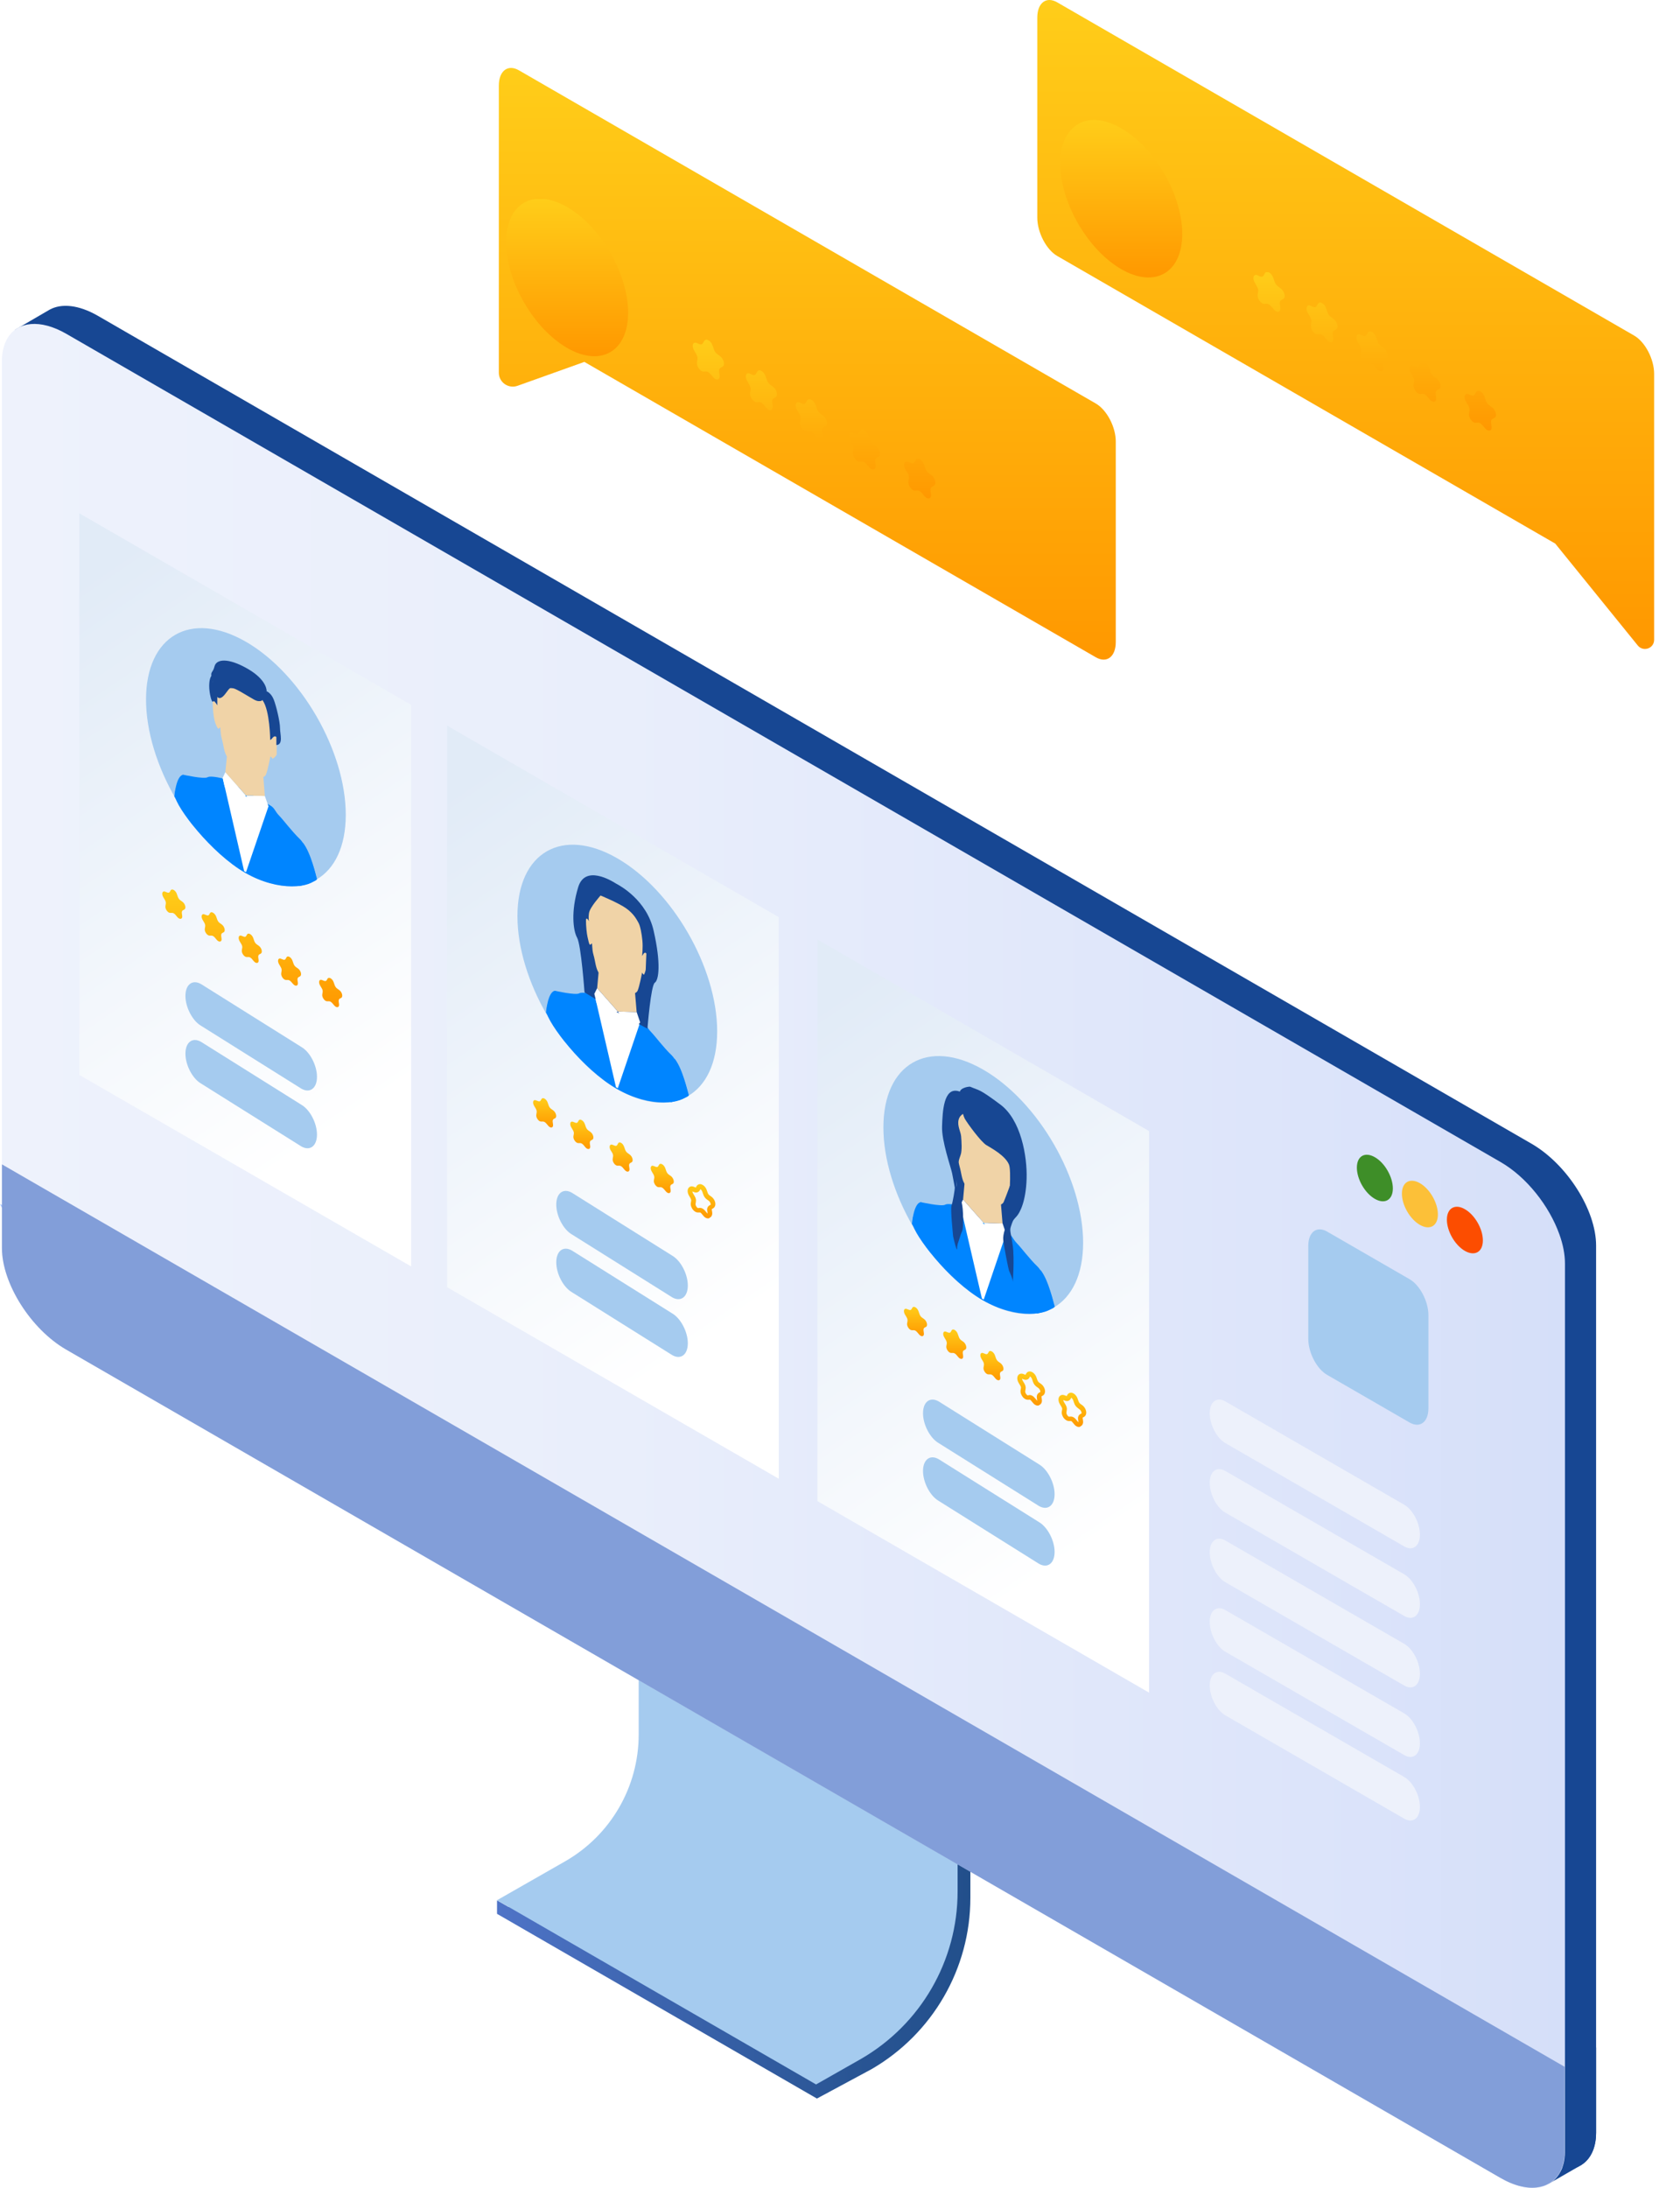 <svg width="53" height="69" viewBox="0 0 53 69" fill="none" xmlns="http://www.w3.org/2000/svg">
<path d="M20.287 47.385V54.763C20.287 56.453 19.387 58.017 17.919 58.864L16.041 60.141L15.68 59.934V60.359L25.772 66.185L27.489 65.261C29.421 64.146 30.613 62.084 30.613 59.853V53.349L20.287 47.385Z" fill="url(#paint0_linear)"/>
<path d="M20.149 47.511V54.702C20.149 56.35 19.271 57.871 17.841 58.696L15.68 59.93L25.745 65.74L27.167 64.932C29.049 63.843 30.21 61.835 30.21 59.658V53.318L20.149 47.511Z" fill="#A5CBEF"/>
<path d="M20.149 47.511V49.972L30.214 56.902V53.322L20.149 47.511Z" fill="url(#paint1_linear)"/>
<path d="M48.321 36.074L3.082 9.957C2.48 9.612 1.94 9.562 1.568 9.765L0.468 10.405L1.112 10.363C1.073 10.497 1.05 10.651 1.05 10.819V38.795C1.05 39.915 1.966 41.356 3.082 42L48.321 68.117C48.448 68.19 48.574 68.251 48.693 68.297C48.889 68.374 49.072 68.416 49.245 68.427C49.9 68.47 50.353 68.044 50.353 67.258V39.282C50.353 38.163 49.437 36.722 48.321 36.074Z" fill="#174793"/>
<g style="mix-blend-mode:screen">
<path d="M49.364 65.166C49.364 65.166 49.23 67.891 49.237 68.359L48.866 68.868L49.832 68.312C49.851 68.301 49.87 68.293 49.885 68.282C50.177 68.098 50.353 67.749 50.353 67.258V64.575L49.364 65.166Z" fill="#174793"/>
</g>
<path d="M0.061 11.387V39.363C0.061 39.991 0.352 40.723 0.805 41.36C0.854 41.429 0.908 41.502 0.962 41.567C1.042 41.67 1.13 41.766 1.219 41.862C1.249 41.892 1.28 41.923 1.311 41.954C1.556 42.199 1.82 42.41 2.1 42.567L47.34 68.684C47.527 68.795 47.715 68.872 47.888 68.926C47.918 68.937 47.949 68.945 47.98 68.953C47.987 68.956 47.999 68.956 48.01 68.96C48.064 68.975 48.118 68.983 48.171 68.991C48.175 68.991 48.179 68.991 48.187 68.991C48.248 68.999 48.309 69.002 48.371 68.999C48.378 68.999 48.386 68.999 48.394 68.999C48.451 68.999 48.509 68.991 48.562 68.983C48.574 68.979 48.589 68.979 48.601 68.975C48.616 68.975 48.631 68.972 48.647 68.964C48.658 68.96 48.666 68.96 48.677 68.956C48.685 68.953 48.693 68.953 48.704 68.949C48.719 68.945 48.739 68.937 48.75 68.93C48.762 68.926 48.773 68.922 48.785 68.914C48.8 68.906 48.819 68.899 48.834 68.891C48.85 68.884 48.865 68.876 48.88 68.868C48.907 68.853 48.934 68.834 48.957 68.818C48.976 68.807 48.992 68.792 49.011 68.776C49.018 68.772 49.026 68.765 49.03 68.757C49.072 68.719 49.11 68.677 49.145 68.627C49.153 68.619 49.16 68.608 49.164 68.6C49.179 68.577 49.195 68.558 49.206 68.531C49.21 68.527 49.21 68.523 49.214 68.519C49.229 68.496 49.241 68.47 49.252 68.447C49.256 68.439 49.26 68.431 49.264 68.424C49.279 68.393 49.291 68.362 49.298 68.328C49.31 68.293 49.321 68.259 49.329 68.224C49.333 68.221 49.333 68.213 49.333 68.209C49.34 68.174 49.348 68.14 49.352 68.102C49.352 68.098 49.356 68.094 49.356 68.086C49.359 68.052 49.363 68.01 49.367 67.971C49.367 67.964 49.371 67.96 49.367 67.952C49.371 67.914 49.371 67.872 49.371 67.829V39.853C49.371 39.562 49.31 39.248 49.195 38.93C48.877 38.037 48.164 37.124 47.34 36.649L2.092 10.528C1.268 10.053 0.552 10.137 0.237 10.666C0.134 10.838 0.073 11.053 0.061 11.314C0.061 11.341 0.061 11.367 0.061 11.387Z" fill="url(#paint2_linear)"/>
<path d="M41.867 43.361L44.469 44.863C44.795 45.051 45.063 44.852 45.063 44.415V41.479C45.063 41.042 44.795 40.532 44.469 40.344L41.867 38.842C41.541 38.654 41.273 38.857 41.273 39.29V42.226C41.273 42.663 41.541 43.173 41.867 43.361Z" fill="#A5CBEF"/>
<path d="M38.658 45.514L44.3 48.772C44.573 48.929 44.795 48.76 44.795 48.4C44.795 48.04 44.573 47.614 44.3 47.457L38.658 44.199C38.386 44.042 38.164 44.211 38.164 44.571C38.164 44.931 38.386 45.357 38.658 45.514Z" fill="#EDF1FB"/>
<path d="M38.658 47.707L44.3 50.965C44.573 51.122 44.795 50.954 44.795 50.593C44.795 50.233 44.573 49.808 44.3 49.651L38.658 46.393C38.386 46.236 38.164 46.404 38.164 46.764C38.164 47.129 38.386 47.554 38.658 47.707Z" fill="#EDF1FB"/>
<path d="M38.658 49.901L44.3 53.159C44.573 53.316 44.795 53.147 44.795 52.787C44.795 52.427 44.573 52.001 44.3 51.844L38.658 48.586C38.386 48.429 38.164 48.598 38.164 48.958C38.164 49.318 38.386 49.744 38.658 49.901Z" fill="#EDF1FB"/>
<path d="M38.658 52.094L44.3 55.352C44.573 55.51 44.795 55.341 44.795 54.981C44.795 54.62 44.573 54.195 44.3 54.038L38.658 50.78C38.386 50.623 38.164 50.791 38.164 51.152C38.164 51.512 38.386 51.937 38.658 52.094Z" fill="#EDF1FB"/>
<path d="M38.658 54.1L44.3 57.358C44.573 57.515 44.795 57.347 44.795 56.986C44.795 56.626 44.573 56.201 44.3 56.044L38.658 52.786C38.386 52.628 38.164 52.797 38.164 53.157C38.164 53.518 38.386 53.943 38.658 54.1Z" fill="#EDF1FB"/>
<path d="M0 37.971C0.211 38.416 0.548 38.815 0.924 39.033L40.276 61.754V61.225L0 37.971Z" fill="#A4C2FF"/>
<path d="M45.646 38.466C45.646 38.83 45.899 39.271 46.213 39.451C46.528 39.631 46.781 39.485 46.781 39.121C46.781 38.757 46.528 38.316 46.213 38.136C45.903 37.956 45.646 38.102 45.646 38.466Z" fill="#FC4D00"/>
<path d="M44.227 37.646C44.227 38.01 44.48 38.451 44.795 38.631C45.109 38.811 45.362 38.665 45.362 38.301C45.362 37.937 45.109 37.496 44.795 37.316C44.48 37.136 44.227 37.282 44.227 37.646Z" fill="#FCC038"/>
<path d="M42.806 36.825C42.806 37.19 43.059 37.63 43.373 37.81C43.688 37.991 43.941 37.845 43.941 37.481C43.941 37.117 43.688 36.676 43.373 36.496C43.059 36.316 42.806 36.461 42.806 36.825Z" fill="#3E8E28"/>
<path d="M49.363 65.185V67.826C49.363 68.067 49.321 68.274 49.241 68.443C49.106 68.738 48.861 68.922 48.547 68.979C48.206 69.041 47.784 68.949 47.328 68.684L2.092 42.567C0.973 41.923 0.061 40.478 0.061 39.363V36.722L1.05 37.293L49.363 65.185Z" fill="#829ED9"/>
<path d="M12.97 39.941L2.502 33.901V16.189L12.97 22.23V39.941Z" fill="url(#paint3_linear)"/>
<path d="M10.908 25.698C10.908 27.707 9.498 28.523 7.758 27.519C6.017 26.515 4.607 24.07 4.607 22.061C4.607 20.053 6.017 19.236 7.758 20.24C9.498 21.245 10.908 23.69 10.908 25.698Z" fill="#A5CBEF"/>
<path d="M7.082 24.564C7.082 24.564 6.657 24.449 6.546 24.514C6.431 24.579 5.779 24.434 5.779 24.434C5.779 24.434 5.495 24.759 5.522 25.104C5.549 25.449 6.657 26.906 7.734 27.527C8.811 28.148 9.83 27.987 9.972 27.707C10.003 27.649 9.715 26.71 9.462 26.465C9.206 26.22 8.953 25.875 8.811 25.729C8.669 25.584 8.669 25.484 8.527 25.403C8.385 25.315 7.082 24.564 7.082 24.564Z" fill="#0085FF"/>
<path d="M5.779 24.434C5.779 24.434 6.005 24.598 6.036 24.974C6.063 25.35 6.151 26.02 6.094 26.02C6.036 26.02 5.5 25.12 5.5 25.12C5.5 25.12 5.553 24.464 5.779 24.434Z" fill="#0085FF"/>
<path d="M7.025 24.533L7.703 27.477L7.761 27.508L8.47 25.43L7.761 25.12L7.025 24.533Z" fill="white"/>
<path d="M7.109 24.353L7.761 25.089L7.335 25.269L7.086 24.802L7.025 24.533L7.109 24.353Z" fill="white"/>
<path d="M8.355 25.104L8.47 25.43L8.187 25.76L7.761 25.089L8.355 25.104Z" fill="white"/>
<path d="M9.554 26.576C9.554 26.576 9.374 26.772 9.405 27.113C9.432 27.458 9.432 27.948 9.432 27.948C9.432 27.948 10.026 27.803 9.999 27.718C9.972 27.642 9.811 26.89 9.554 26.576Z" fill="#0085FF"/>
<path d="M7.167 23.763L7.109 24.353L7.761 25.089L8.355 25.104L8.301 24.418L7.167 23.763Z" fill="#F0D3A7"/>
<path d="M7.109 21.275C7.109 21.275 6.883 21.8 6.852 21.981C6.825 22.161 6.852 22.241 6.852 22.241C6.852 22.241 6.71 21.996 6.71 22.161C6.71 22.326 6.737 22.602 6.768 22.717C6.795 22.831 6.852 22.962 6.883 22.977C6.91 22.992 6.91 22.962 6.94 22.943C6.967 22.927 6.94 23.108 6.998 23.303C7.055 23.498 7.063 23.713 7.159 23.859C7.255 24.004 7.508 24.349 7.764 24.464C8.021 24.579 8.332 24.564 8.389 24.43C8.447 24.299 8.531 23.859 8.531 23.859C8.531 23.859 8.589 23.893 8.589 23.924C8.589 23.955 8.73 23.843 8.73 23.778C8.73 23.713 8.73 23.288 8.73 23.253C8.73 23.219 8.646 23.203 8.615 23.253C8.589 23.303 8.531 23.334 8.531 23.334C8.531 23.334 8.7 23.073 8.615 22.858C8.531 22.644 8.474 22.383 8.416 22.287C8.359 22.188 8.274 22.008 8.021 21.827C7.761 21.651 7.109 21.275 7.109 21.275Z" fill="#F0D3A7"/>
<path d="M6.856 21.981C6.856 21.981 6.688 21.59 6.715 21.41C6.741 21.229 6.6 21.279 6.6 21.64C6.6 21.85 6.672 22.153 6.715 22.13C6.741 22.115 6.749 22.103 6.772 22.13C6.83 22.195 6.856 22.245 6.856 22.245V21.981Z" fill="#174793"/>
<path d="M8.412 21.8C8.412 21.8 8.439 21.456 7.818 21.095C7.194 20.735 6.826 20.785 6.768 21.015C6.711 21.245 6.626 21.16 6.684 21.39C6.741 21.62 6.684 21.816 6.852 21.981C7.021 22.145 7.194 21.686 7.278 21.701C7.362 21.716 7.335 21.666 7.677 21.866C8.018 22.061 8.071 22.126 8.213 22.111C8.355 22.096 8.412 21.8 8.412 21.8Z" fill="#174793"/>
<path d="M8.286 22.088C8.516 22.41 8.524 23.337 8.524 23.337C8.554 23.33 8.608 23.257 8.608 23.257L8.65 23.226C8.723 23.215 8.719 23.257 8.719 23.257V23.498C8.945 23.479 8.834 23.157 8.834 22.962C8.834 22.766 8.719 22.276 8.635 22.061C8.551 21.85 8.409 21.8 8.409 21.8C8.409 21.8 8.252 22.042 8.286 22.088Z" fill="#174793"/>
<path d="M5.579 28.194L5.61 28.282C5.625 28.328 5.656 28.37 5.69 28.393L5.759 28.443C5.847 28.508 5.878 28.65 5.817 28.684L5.767 28.711C5.744 28.726 5.732 28.757 5.736 28.799L5.748 28.884C5.763 28.991 5.671 29.014 5.594 28.922L5.533 28.849C5.502 28.814 5.464 28.791 5.433 28.791H5.372C5.295 28.795 5.203 28.665 5.219 28.577L5.23 28.504C5.238 28.47 5.226 28.42 5.2 28.378L5.15 28.293C5.088 28.186 5.123 28.086 5.207 28.121L5.276 28.148C5.311 28.163 5.341 28.155 5.357 28.128L5.387 28.075C5.43 28.017 5.541 28.082 5.579 28.194Z" fill="url(#paint4_linear)"/>
<path d="M6.821 28.91L6.852 28.998C6.867 29.044 6.897 29.087 6.932 29.11L7.001 29.16C7.085 29.225 7.12 29.366 7.058 29.401L7.009 29.428C6.986 29.443 6.974 29.474 6.978 29.516L6.989 29.6C7.005 29.708 6.913 29.731 6.836 29.639L6.775 29.566C6.744 29.531 6.706 29.508 6.675 29.508H6.614C6.537 29.512 6.445 29.382 6.461 29.294L6.472 29.221C6.48 29.186 6.468 29.137 6.441 29.094L6.392 29.01C6.33 28.903 6.365 28.803 6.449 28.838L6.518 28.864C6.553 28.88 6.583 28.872 6.599 28.845L6.629 28.792C6.668 28.734 6.779 28.799 6.821 28.91Z" fill="url(#paint5_linear)"/>
<path d="M7.99 29.585L8.02 29.673C8.036 29.719 8.066 29.761 8.101 29.784L8.17 29.834C8.258 29.899 8.289 30.041 8.227 30.076L8.178 30.102C8.155 30.118 8.143 30.148 8.147 30.191L8.158 30.275C8.174 30.382 8.082 30.405 8.005 30.313L7.944 30.24C7.913 30.206 7.875 30.183 7.844 30.183H7.783C7.706 30.187 7.614 30.056 7.629 29.968L7.641 29.895C7.649 29.861 7.637 29.811 7.61 29.769L7.56 29.685C7.499 29.577 7.534 29.478 7.618 29.512L7.687 29.539C7.721 29.554 7.752 29.547 7.767 29.52L7.798 29.466C7.84 29.409 7.951 29.474 7.99 29.585Z" fill="url(#paint6_linear)"/>
<path d="M9.228 30.302L9.259 30.39C9.274 30.436 9.305 30.478 9.339 30.501L9.408 30.551C9.496 30.616 9.527 30.758 9.466 30.792L9.416 30.819C9.393 30.834 9.381 30.865 9.385 30.907L9.397 30.992C9.412 31.099 9.32 31.122 9.243 31.03L9.186 30.965C9.155 30.93 9.117 30.907 9.086 30.907H9.025C8.948 30.911 8.856 30.781 8.872 30.693L8.883 30.62C8.891 30.585 8.879 30.535 8.852 30.493L8.803 30.409C8.741 30.302 8.776 30.202 8.86 30.236L8.929 30.263C8.964 30.279 8.994 30.271 9.01 30.244L9.04 30.191C9.079 30.125 9.19 30.191 9.228 30.302Z" fill="url(#paint7_linear)"/>
<path d="M10.527 30.98L10.558 31.068C10.573 31.114 10.604 31.156 10.638 31.179L10.707 31.229C10.796 31.294 10.826 31.436 10.765 31.471L10.715 31.497C10.692 31.513 10.681 31.544 10.684 31.586L10.696 31.67C10.711 31.777 10.619 31.8 10.543 31.708L10.481 31.636C10.451 31.601 10.412 31.578 10.382 31.578H10.32C10.244 31.582 10.152 31.452 10.167 31.363L10.178 31.291C10.186 31.256 10.175 31.206 10.148 31.164L10.098 31.08C10.037 30.972 10.071 30.873 10.155 30.907L10.224 30.934C10.259 30.949 10.29 30.942 10.305 30.915L10.336 30.861C10.378 30.804 10.489 30.865 10.527 30.98Z" fill="url(#paint8_linear)"/>
<path d="M24.569 46.637L14.105 40.597V22.885L24.569 28.926V46.637Z" fill="url(#paint9_linear)"/>
<path d="M22.625 32.529C22.625 34.537 21.215 35.353 19.475 34.349C17.735 33.345 16.324 30.9 16.324 28.891C16.324 26.883 17.735 26.066 19.475 27.07C21.215 28.075 22.625 30.516 22.625 32.529Z" fill="#A5CBEF"/>
<path d="M17.278 34.774L17.309 34.863C17.324 34.909 17.355 34.951 17.39 34.974L17.458 35.024C17.543 35.089 17.577 35.23 17.516 35.265L17.466 35.292C17.443 35.307 17.432 35.338 17.436 35.38L17.447 35.464C17.462 35.572 17.37 35.595 17.294 35.503L17.232 35.43C17.202 35.395 17.163 35.372 17.133 35.372H17.071C16.995 35.376 16.903 35.246 16.918 35.158L16.93 35.085C16.937 35.05 16.926 35.001 16.899 34.958L16.849 34.874C16.788 34.767 16.822 34.667 16.907 34.702L16.976 34.728C17.01 34.744 17.041 34.736 17.056 34.709L17.087 34.656C17.129 34.598 17.24 34.663 17.278 34.774Z" fill="url(#paint10_linear)"/>
<path d="M18.451 35.453L18.481 35.541C18.497 35.587 18.527 35.629 18.562 35.652L18.631 35.702C18.719 35.767 18.75 35.909 18.688 35.943L18.639 35.97C18.616 35.986 18.604 36.016 18.608 36.058L18.619 36.143C18.635 36.25 18.543 36.273 18.466 36.181L18.405 36.108C18.374 36.074 18.336 36.051 18.305 36.051H18.244C18.167 36.054 18.075 35.924 18.09 35.836L18.102 35.763C18.11 35.729 18.098 35.679 18.071 35.637L18.021 35.552C17.96 35.445 17.995 35.345 18.079 35.38L18.148 35.407C18.182 35.422 18.213 35.414 18.228 35.388L18.259 35.334C18.297 35.276 18.412 35.338 18.451 35.453Z" fill="url(#paint11_linear)"/>
<path d="M19.689 36.166L19.72 36.254C19.735 36.3 19.766 36.342 19.8 36.365L19.869 36.415C19.957 36.48 19.988 36.622 19.927 36.656L19.877 36.683C19.854 36.699 19.842 36.729 19.846 36.771L19.858 36.856C19.873 36.963 19.781 36.986 19.704 36.894L19.643 36.821C19.612 36.787 19.574 36.764 19.543 36.764H19.482C19.405 36.767 19.313 36.637 19.329 36.549L19.34 36.476C19.348 36.442 19.336 36.392 19.31 36.35L19.264 36.277C19.202 36.169 19.237 36.07 19.321 36.104L19.39 36.131C19.425 36.147 19.455 36.139 19.471 36.112L19.501 36.058C19.54 35.989 19.651 36.054 19.689 36.166Z" fill="url(#paint12_linear)"/>
<path d="M20.988 36.844L21.019 36.932C21.034 36.978 21.065 37.021 21.099 37.044L21.168 37.093C21.253 37.158 21.287 37.3 21.226 37.335L21.176 37.362C21.153 37.377 21.142 37.408 21.145 37.45L21.157 37.534C21.172 37.642 21.08 37.664 21.004 37.572L20.942 37.5C20.912 37.465 20.873 37.442 20.843 37.442H20.781C20.705 37.446 20.613 37.316 20.628 37.227L20.64 37.155C20.647 37.12 20.636 37.07 20.609 37.028L20.559 36.944C20.498 36.837 20.532 36.737 20.616 36.771L20.686 36.798C20.72 36.814 20.751 36.806 20.766 36.779L20.797 36.725C20.839 36.668 20.95 36.733 20.988 36.844Z" fill="url(#paint13_linear)"/>
<path d="M22.337 38.427C22.284 38.427 22.23 38.397 22.188 38.343L22.127 38.27C22.107 38.247 22.092 38.239 22.084 38.239H22.023C21.969 38.243 21.916 38.213 21.87 38.163C21.812 38.098 21.782 38.009 21.793 37.941L21.805 37.868C21.808 37.852 21.801 37.822 21.785 37.791L21.736 37.707C21.682 37.615 21.678 37.515 21.728 37.458C21.766 37.415 21.824 37.404 21.885 37.427L21.95 37.454L21.973 37.411C22 37.365 22.046 37.343 22.096 37.346C22.176 37.354 22.261 37.431 22.295 37.53L22.326 37.618C22.337 37.649 22.357 37.68 22.38 37.695L22.448 37.745C22.525 37.803 22.575 37.906 22.567 37.99C22.564 38.044 22.537 38.086 22.498 38.109L22.456 38.132C22.456 38.136 22.456 38.144 22.456 38.151L22.468 38.236C22.479 38.312 22.448 38.377 22.391 38.404C22.376 38.423 22.357 38.427 22.337 38.427ZM22.081 38.094C22.138 38.094 22.192 38.124 22.238 38.178L22.299 38.251C22.307 38.262 22.318 38.27 22.322 38.274C22.322 38.274 22.322 38.27 22.322 38.266L22.311 38.182C22.299 38.109 22.326 38.048 22.38 38.017L22.422 37.994C22.422 37.96 22.403 37.902 22.36 37.871L22.291 37.822C22.245 37.787 22.207 37.733 22.188 37.676L22.157 37.588C22.142 37.542 22.111 37.515 22.096 37.504L22.073 37.546C22.038 37.603 21.969 37.626 21.9 37.599L21.843 37.576C21.843 37.592 21.851 37.615 21.866 37.642L21.916 37.726C21.95 37.783 21.966 37.845 21.954 37.898L21.943 37.971C21.939 37.994 21.954 38.04 21.985 38.075C22.004 38.098 22.019 38.101 22.023 38.101L22.081 38.094Z" fill="url(#paint14_linear)"/>
<path d="M18.808 31.379C18.808 31.379 18.382 31.264 18.271 31.329C18.156 31.394 17.505 31.248 17.505 31.248C17.505 31.248 17.221 31.574 17.248 31.919C17.275 32.264 18.382 33.721 19.459 34.342C20.537 34.963 21.556 34.802 21.698 34.522C21.729 34.464 21.441 33.525 21.188 33.28C20.931 33.035 20.678 32.69 20.537 32.544C20.395 32.398 20.395 32.299 20.253 32.218C20.111 32.13 18.808 31.379 18.808 31.379Z" fill="#0085FF"/>
<path d="M17.505 31.248C17.505 31.248 17.731 31.413 17.762 31.789C17.788 32.165 17.877 32.835 17.819 32.835C17.762 32.835 17.225 31.935 17.225 31.935C17.225 31.935 17.279 31.279 17.505 31.248Z" fill="#0085FF"/>
<path d="M18.75 31.344L19.433 34.288L19.49 34.322L20.195 32.245L19.49 31.934L18.75 31.344Z" fill="white"/>
<path d="M20.621 29.355C20.402 28.385 19.559 27.933 19.444 27.872C19.436 27.868 19.429 27.864 19.417 27.856C19.302 27.784 18.459 27.262 18.241 27.979C18.007 28.746 18.08 29.347 18.206 29.573C18.333 29.8 18.44 31.298 18.44 31.298L19.433 31.904L20.425 32.444C20.425 32.444 20.533 31.068 20.659 30.992C20.782 30.907 20.858 30.394 20.621 29.355Z" fill="#174793"/>
<path d="M18.839 31.164L19.49 31.9L19.065 32.08L18.816 31.616L18.75 31.344L18.839 31.164Z" fill="white"/>
<path d="M20.085 31.919L20.196 32.245L19.916 32.571L19.491 31.9L20.085 31.919Z" fill="white"/>
<path d="M21.284 33.391C21.284 33.391 21.104 33.587 21.135 33.928C21.162 34.273 21.162 34.763 21.162 34.763C21.162 34.763 21.756 34.618 21.729 34.533C21.698 34.453 21.537 33.702 21.284 33.391Z" fill="#0085FF"/>
<path d="M18.892 30.578L18.839 31.164L19.491 31.9L20.085 31.919L20.027 31.229L18.892 30.578Z" fill="#F0D3A7"/>
<path d="M18.946 28.243C18.946 28.243 18.609 28.615 18.582 28.795C18.555 28.976 18.582 29.056 18.582 29.056C18.582 29.056 18.486 28.876 18.486 29.037C18.486 29.202 18.509 29.439 18.536 29.554C18.563 29.669 18.582 29.777 18.609 29.792C18.636 29.807 18.636 29.777 18.666 29.757C18.693 29.742 18.666 29.922 18.724 30.118C18.782 30.313 18.789 30.528 18.885 30.674C18.981 30.819 19.234 31.164 19.491 31.279C19.747 31.394 20.058 31.379 20.115 31.245C20.173 31.114 20.257 30.674 20.257 30.674C20.257 30.674 20.288 30.739 20.315 30.739C20.322 30.739 20.372 30.624 20.372 30.558C20.372 30.493 20.391 30.114 20.391 30.083C20.391 30.049 20.334 30.029 20.303 30.079C20.276 30.129 20.257 30.148 20.257 30.148C20.257 30.148 20.288 29.88 20.265 29.658C20.246 29.458 20.2 29.202 20.142 29.102C20.085 29.002 20 28.822 19.747 28.642C19.491 28.466 18.946 28.243 18.946 28.243Z" fill="#F0D3A7"/>
<path d="M36.251 53.383L25.788 47.343V29.631L36.251 35.672V53.383Z" fill="url(#paint15_linear)"/>
<path d="M29.614 45.514L32.775 47.496C33.047 47.653 33.27 47.484 33.27 47.124C33.27 46.764 33.047 46.338 32.775 46.181L29.614 44.199C29.341 44.042 29.119 44.211 29.119 44.571C29.119 44.931 29.341 45.357 29.614 45.514Z" fill="#A5CBEF"/>
<path d="M29.614 47.336L32.775 49.318C33.047 49.475 33.27 49.306 33.27 48.946C33.27 48.585 33.047 48.16 32.775 48.003L29.614 46.021C29.341 45.864 29.119 46.032 29.119 46.393C29.119 46.753 29.341 47.178 29.614 47.336Z" fill="#A5CBEF"/>
<path d="M18.043 38.933L21.205 40.915C21.477 41.072 21.699 40.903 21.699 40.543C21.699 40.183 21.477 39.757 21.205 39.6L18.043 37.618C17.771 37.461 17.549 37.63 17.549 37.99C17.549 38.35 17.771 38.776 18.043 38.933Z" fill="#A5CBEF"/>
<path d="M18.043 40.755L21.205 42.737C21.477 42.894 21.699 42.725 21.699 42.365C21.699 42.005 21.477 41.579 21.205 41.422L18.043 39.44C17.771 39.283 17.549 39.452 17.549 39.812C17.549 40.172 17.771 40.598 18.043 40.755Z" fill="#A5CBEF"/>
<path d="M6.344 32.352L9.506 34.334C9.778 34.491 10 34.322 10 33.962C10 33.602 9.778 33.176 9.506 33.019L6.344 31.037C6.072 30.88 5.85 31.049 5.85 31.409C5.85 31.769 6.072 32.195 6.344 32.352Z" fill="#A5CBEF"/>
<path d="M6.344 34.174L9.506 36.156C9.778 36.313 10 36.144 10 35.784C10 35.423 9.778 34.998 9.506 34.841L6.344 32.859C6.072 32.702 5.85 32.87 5.85 33.231C5.85 33.591 6.072 34.017 6.344 34.174Z" fill="#A5CBEF"/>
<path d="M34.17 39.194C34.17 41.203 32.76 42.019 31.02 41.015C29.28 40.011 27.869 37.565 27.869 35.557C27.869 33.548 29.28 32.732 31.02 33.736C32.76 34.74 34.17 37.182 34.17 39.194Z" fill="#A5CBEF"/>
<path d="M30.352 38.044C30.352 38.044 29.926 37.929 29.815 37.995C29.7 38.06 29.049 37.914 29.049 37.914C29.049 37.914 28.765 38.24 28.792 38.585C28.819 38.93 29.926 40.386 31.003 41.007C32.08 41.628 33.1 41.467 33.242 41.187C33.273 41.13 32.985 40.191 32.732 39.946C32.475 39.7 32.222 39.355 32.08 39.21C31.939 39.064 31.939 38.964 31.797 38.884C31.655 38.796 30.352 38.044 30.352 38.044Z" fill="#0085FF"/>
<path d="M29.049 37.914C29.049 37.914 29.275 38.079 29.306 38.455C29.332 38.83 29.421 39.501 29.363 39.501C29.306 39.501 28.769 38.6 28.769 38.6C28.769 38.6 28.823 37.945 29.049 37.914Z" fill="#0085FF"/>
<path d="M30.294 38.01L30.977 40.953L31.034 40.988L31.739 38.91L31.034 38.6L30.294 38.01Z" fill="white"/>
<path d="M30.21 38.006L31.797 38.941L31.943 38.19V37.22L30.118 36.262L30.21 38.006Z" fill="#174793"/>
<path d="M30.383 37.83L31.034 38.566L30.609 38.746L30.36 38.282L30.294 38.01L30.383 37.83Z" fill="white"/>
<path d="M31.629 38.585L31.74 38.911L31.456 39.236L31.035 38.566L31.629 38.585Z" fill="white"/>
<path d="M32.828 40.057C32.828 40.057 32.648 40.252 32.679 40.593C32.706 40.938 32.706 41.429 32.706 41.429C32.706 41.429 33.3 41.283 33.273 41.199C33.242 41.118 33.081 40.367 32.828 40.057Z" fill="#0085FF"/>
<path d="M30.436 37.243L30.383 37.83L31.034 38.566L31.628 38.585L31.571 37.895L30.436 37.243Z" fill="#F0D3A7"/>
<path d="M30.383 34.756C30.383 34.756 30.156 35.281 30.126 35.461C30.099 35.641 30.126 35.721 30.126 35.721C30.126 35.721 29.984 35.476 29.984 35.641C29.984 35.806 30.011 36.082 30.041 36.197C30.068 36.312 30.126 36.442 30.156 36.457C30.183 36.473 30.183 36.442 30.214 36.423C30.241 36.408 30.214 36.588 30.271 36.783C30.329 36.979 30.337 37.193 30.432 37.339C30.528 37.485 30.781 37.83 31.038 37.945C31.295 38.06 31.605 38.044 31.663 37.91C31.72 37.78 31.839 37.454 31.839 37.454C31.839 37.454 31.862 37.373 31.862 37.404C31.862 37.439 32.004 37.324 32.004 37.258C32.004 37.193 32.004 36.768 32.004 36.733C32.004 36.699 31.919 36.684 31.889 36.733C31.862 36.783 31.854 36.822 31.854 36.822C31.854 36.822 31.977 36.553 31.889 36.342C31.805 36.128 31.747 35.867 31.689 35.771C31.632 35.672 31.548 35.492 31.291 35.311C31.034 35.131 30.383 34.756 30.383 34.756Z" fill="#F0D3A7"/>
<path d="M30.486 35.085C30.486 35.085 30.287 35.127 30.241 35.319C30.195 35.511 30.31 35.695 30.321 35.837C30.333 35.982 30.356 36.289 30.306 36.423C30.256 36.557 30.191 36.783 30.199 36.906C30.203 37.029 30.176 37.236 30.172 37.316C30.168 37.397 30.21 37.542 30.275 37.711C30.337 37.879 30.356 37.987 30.371 38.129C30.387 38.27 30.398 38.723 30.356 38.822C30.31 38.922 30.298 38.968 30.264 39.079C30.229 39.19 30.195 39.244 30.195 39.382C30.195 39.52 30.076 39.045 30.068 38.987C30.065 38.93 29.976 38.106 30.019 38.017C30.057 37.929 30.126 37.496 30.122 37.458C30.118 37.423 30.076 37.209 30.038 37.009C29.999 36.81 29.701 35.982 29.72 35.526C29.735 35.07 29.766 34.296 30.226 34.411C30.678 34.529 30.486 35.085 30.486 35.085Z" fill="#174793"/>
<path d="M30.605 34.273C30.586 34.265 30.264 34.296 30.272 34.48C30.279 34.664 30.356 35.135 30.436 35.281C30.517 35.426 30.946 36.013 31.119 36.116C31.291 36.22 31.705 36.442 31.828 36.722C31.916 36.921 31.824 37.914 31.828 37.991C31.832 38.067 31.855 38.37 31.801 38.508C31.743 38.646 31.628 38.922 31.651 39.117C31.674 39.313 31.805 40.003 31.835 40.08C31.866 40.156 31.95 40.325 31.95 40.417C31.95 40.509 32.008 39.693 31.95 39.286C31.893 38.88 31.843 38.815 31.893 38.677C31.943 38.535 31.939 38.5 32.058 38.378C32.177 38.255 32.364 37.891 32.387 37.182C32.41 36.473 32.211 35.308 31.544 34.825C30.885 34.334 30.912 34.403 30.605 34.273Z" fill="#174793"/>
<path d="M28.977 41.355L29.008 41.444C29.023 41.49 29.054 41.532 29.089 41.555L29.158 41.605C29.242 41.67 29.276 41.812 29.215 41.846L29.165 41.873C29.142 41.888 29.131 41.919 29.135 41.961L29.146 42.045C29.162 42.153 29.07 42.176 28.993 42.084L28.931 42.011C28.901 41.976 28.863 41.953 28.832 41.953H28.77C28.694 41.957 28.602 41.827 28.617 41.739L28.629 41.666C28.636 41.631 28.625 41.582 28.598 41.539L28.548 41.455C28.487 41.348 28.521 41.248 28.606 41.283L28.675 41.309C28.709 41.325 28.74 41.317 28.755 41.29L28.786 41.237C28.828 41.179 28.939 41.244 28.977 41.355Z" fill="url(#paint16_linear)"/>
<path d="M30.216 42.072L30.247 42.16C30.262 42.206 30.293 42.249 30.327 42.272L30.396 42.321C30.48 42.387 30.515 42.528 30.453 42.563L30.404 42.59C30.381 42.605 30.369 42.636 30.373 42.678L30.384 42.762C30.4 42.87 30.308 42.892 30.231 42.8L30.17 42.728C30.139 42.693 30.101 42.67 30.07 42.67H30.009C29.932 42.674 29.84 42.544 29.855 42.456L29.867 42.383C29.875 42.348 29.863 42.298 29.836 42.256L29.787 42.172C29.725 42.065 29.76 41.965 29.844 41.999L29.913 42.026C29.948 42.042 29.978 42.034 29.994 42.007L30.024 41.953C30.066 41.892 30.177 41.957 30.216 42.072Z" fill="url(#paint17_linear)"/>
<path d="M31.389 42.747L31.419 42.835C31.435 42.881 31.465 42.923 31.5 42.946L31.569 42.996C31.653 43.061 31.688 43.203 31.626 43.237L31.576 43.264C31.553 43.28 31.542 43.31 31.546 43.352L31.557 43.437C31.573 43.544 31.481 43.567 31.404 43.475L31.343 43.402C31.312 43.368 31.274 43.345 31.243 43.345H31.182C31.105 43.349 31.013 43.218 31.028 43.13L31.04 43.057C31.047 43.023 31.036 42.973 31.009 42.931L30.959 42.846C30.898 42.739 30.933 42.639 31.017 42.674L31.086 42.701C31.12 42.716 31.151 42.709 31.166 42.682L31.197 42.628C31.239 42.571 31.35 42.636 31.389 42.747Z" fill="url(#paint18_linear)"/>
<path d="M32.738 44.33C32.684 44.33 32.63 44.299 32.588 44.245L32.527 44.172C32.508 44.15 32.492 44.142 32.489 44.142L32.427 44.146C32.374 44.146 32.32 44.119 32.274 44.069C32.217 44.004 32.186 43.916 32.197 43.847L32.209 43.774C32.213 43.758 32.205 43.728 32.186 43.697L32.136 43.613C32.082 43.521 32.078 43.421 32.128 43.364C32.167 43.322 32.224 43.31 32.285 43.333L32.351 43.36L32.374 43.318C32.401 43.272 32.447 43.249 32.496 43.253C32.577 43.26 32.661 43.337 32.696 43.437L32.726 43.525C32.738 43.555 32.757 43.586 32.78 43.601L32.849 43.651C32.926 43.709 32.975 43.812 32.968 43.897C32.964 43.95 32.937 43.992 32.899 44.015L32.857 44.038C32.857 44.042 32.857 44.05 32.857 44.057L32.868 44.142C32.88 44.218 32.849 44.284 32.791 44.31C32.776 44.326 32.757 44.33 32.738 44.33ZM32.481 43.996C32.538 43.996 32.592 44.027 32.638 44.081L32.7 44.153C32.707 44.165 32.719 44.172 32.722 44.176V44.172L32.711 44.088C32.7 44.015 32.726 43.954 32.78 43.923L32.822 43.9C32.822 43.866 32.803 43.808 32.761 43.778L32.692 43.728C32.646 43.693 32.608 43.64 32.588 43.582L32.558 43.494C32.542 43.448 32.512 43.421 32.496 43.41L32.473 43.452C32.439 43.513 32.37 43.532 32.301 43.506L32.243 43.483C32.243 43.498 32.251 43.521 32.266 43.548L32.316 43.632C32.351 43.69 32.366 43.751 32.355 43.804L32.343 43.877C32.339 43.9 32.351 43.943 32.385 43.981C32.404 44.004 32.42 44.008 32.423 44.008L32.481 43.996Z" fill="url(#paint19_linear)"/>
<path d="M34.038 45.004C33.984 45.004 33.93 44.974 33.888 44.92L33.827 44.847C33.808 44.824 33.792 44.817 33.788 44.817H33.727C33.677 44.82 33.62 44.79 33.574 44.74C33.516 44.675 33.486 44.587 33.497 44.518L33.509 44.445C33.513 44.429 33.505 44.399 33.486 44.368L33.436 44.284C33.382 44.192 33.378 44.092 33.428 44.035C33.467 43.992 33.524 43.981 33.585 44.004L33.651 44.031L33.673 43.989C33.7 43.943 33.746 43.92 33.796 43.923C33.877 43.931 33.961 44.008 33.995 44.108L34.026 44.196C34.038 44.226 34.057 44.257 34.08 44.272L34.149 44.322C34.225 44.38 34.275 44.483 34.268 44.567C34.264 44.621 34.237 44.663 34.199 44.686L34.156 44.709C34.156 44.713 34.156 44.721 34.156 44.728L34.168 44.813C34.179 44.889 34.149 44.955 34.091 44.981C34.072 45.001 34.057 45.004 34.038 45.004ZM33.785 44.675C33.838 44.675 33.892 44.705 33.938 44.759L33.999 44.832C34.007 44.843 34.018 44.851 34.022 44.855C34.022 44.855 34.022 44.851 34.022 44.847L34.011 44.763C33.999 44.69 34.026 44.629 34.08 44.598L34.122 44.575C34.122 44.541 34.103 44.483 34.061 44.452L33.992 44.399C33.946 44.364 33.907 44.311 33.888 44.253L33.857 44.165C33.842 44.119 33.811 44.092 33.796 44.081L33.773 44.123C33.739 44.18 33.67 44.203 33.601 44.176L33.543 44.154C33.543 44.169 33.551 44.192 33.566 44.219L33.616 44.303C33.651 44.361 33.666 44.422 33.654 44.475L33.643 44.548C33.639 44.571 33.654 44.617 33.685 44.652C33.704 44.675 33.719 44.679 33.723 44.679L33.785 44.675Z" fill="url(#paint20_linear)"/>
<g filter="url(#filter0_d)">
<path d="M33.568 13.725L15.373 3.219C15.024 3.016 14.737 3.234 14.737 3.698V9.646V10.007V12.755C14.737 13.058 15.036 13.268 15.323 13.169L17.435 12.414L33.568 21.728C33.916 21.931 34.2 21.712 34.2 21.248V14.936C34.204 14.468 33.916 13.924 33.568 13.725Z" fill="url(#paint21_linear)"/>
</g>
<g style="mix-blend-mode:screen">
<path d="M19.816 9.861C19.816 11.088 18.953 11.586 17.891 10.973C16.83 10.359 15.967 8.868 15.967 7.642C15.967 6.415 16.83 5.917 17.891 6.53C18.953 7.144 19.816 8.635 19.816 9.861Z" fill="url(#paint22_linear)"/>
</g>
<g style="mix-blend-mode:screen">
<path d="M22.479 10.896L22.522 11.019C22.541 11.08 22.583 11.134 22.629 11.168L22.721 11.237C22.836 11.325 22.882 11.517 22.797 11.563L22.729 11.601C22.694 11.62 22.679 11.666 22.686 11.724L22.702 11.839C22.721 11.985 22.602 12.015 22.495 11.893L22.41 11.793C22.368 11.743 22.318 11.716 22.28 11.716L22.196 11.72C22.092 11.724 21.97 11.552 21.989 11.429L22.004 11.333C22.012 11.283 21.996 11.222 21.962 11.164L21.897 11.049C21.812 10.908 21.858 10.77 21.974 10.816L22.065 10.854C22.111 10.873 22.15 10.862 22.173 10.827L22.215 10.754C22.28 10.659 22.43 10.747 22.479 10.896Z" fill="url(#paint23_linear)"/>
<path d="M24.15 11.862L24.193 11.985C24.212 12.046 24.254 12.1 24.3 12.134L24.392 12.203C24.507 12.291 24.553 12.483 24.468 12.529L24.403 12.567C24.369 12.586 24.354 12.632 24.361 12.69L24.377 12.805C24.396 12.95 24.273 12.981 24.17 12.858L24.085 12.759C24.043 12.709 23.993 12.682 23.955 12.682L23.871 12.686C23.767 12.69 23.645 12.517 23.664 12.395L23.679 12.299C23.687 12.249 23.671 12.188 23.637 12.13L23.572 12.015C23.487 11.873 23.533 11.736 23.648 11.781L23.74 11.82C23.786 11.839 23.825 11.828 23.848 11.793L23.89 11.72C23.947 11.624 24.101 11.713 24.15 11.862Z" fill="url(#paint24_linear)"/>
<path d="M25.73 12.774L25.772 12.897C25.791 12.958 25.833 13.012 25.879 13.046L25.971 13.115C26.086 13.204 26.132 13.395 26.048 13.441L25.979 13.479C25.944 13.499 25.929 13.545 25.936 13.602L25.952 13.717C25.971 13.863 25.848 13.893 25.745 13.771L25.66 13.671C25.618 13.621 25.569 13.595 25.53 13.595L25.446 13.598C25.342 13.602 25.22 13.43 25.239 13.307L25.254 13.211C25.262 13.161 25.247 13.1 25.212 13.043L25.143 12.928C25.059 12.786 25.105 12.648 25.22 12.694L25.312 12.732C25.358 12.751 25.396 12.74 25.419 12.705L25.461 12.632C25.526 12.537 25.676 12.621 25.73 12.774Z" fill="url(#paint25_linear)"/>
<path d="M27.401 13.736L27.443 13.859C27.462 13.92 27.504 13.974 27.55 14.008L27.642 14.077C27.757 14.166 27.803 14.357 27.719 14.403L27.65 14.441C27.615 14.461 27.6 14.507 27.608 14.564L27.623 14.679C27.642 14.825 27.519 14.855 27.416 14.733L27.332 14.633C27.289 14.583 27.24 14.556 27.201 14.556L27.117 14.56C27.013 14.564 26.891 14.392 26.91 14.269L26.925 14.173C26.933 14.123 26.918 14.062 26.883 14.005L26.818 13.89C26.734 13.748 26.78 13.61 26.895 13.656L26.987 13.694C27.033 13.713 27.071 13.702 27.094 13.667L27.136 13.595C27.197 13.499 27.347 13.587 27.401 13.736Z" fill="url(#paint26_linear)"/>
<path d="M29.148 14.649L29.191 14.771C29.21 14.832 29.252 14.886 29.298 14.921L29.39 14.99C29.505 15.078 29.551 15.269 29.467 15.315L29.398 15.354C29.363 15.373 29.348 15.419 29.355 15.476L29.371 15.591C29.39 15.737 29.267 15.768 29.164 15.645L29.079 15.545C29.037 15.496 28.988 15.469 28.949 15.469L28.865 15.473C28.761 15.476 28.639 15.304 28.658 15.181L28.673 15.085C28.681 15.036 28.666 14.974 28.631 14.917L28.562 14.802C28.478 14.66 28.524 14.522 28.639 14.568L28.746 14.602C28.792 14.622 28.83 14.61 28.853 14.576L28.895 14.503C28.945 14.411 29.099 14.499 29.148 14.649Z" fill="url(#paint27_linear)"/>
</g>
<g filter="url(#filter1_d)">
<path d="M50.551 11.582L32.356 1.076C32.008 0.873 31.724 1.091 31.724 1.555V7.864C31.724 8.328 32.008 8.876 32.356 9.075L48.064 18.144L50.67 21.36C50.843 21.57 51.184 21.452 51.184 21.176V19.098V18.462V12.789C51.184 12.326 50.9 11.781 50.551 11.582Z" fill="url(#paint28_linear)"/>
</g>
<g style="mix-blend-mode:screen">
<path d="M37.297 7.377C37.297 8.604 36.435 9.102 35.373 8.489C34.312 7.876 33.449 6.385 33.449 5.158C33.449 3.932 34.312 3.433 35.373 4.047C36.435 4.66 37.297 6.151 37.297 7.377Z" fill="url(#paint29_linear)"/>
</g>
<g style="mix-blend-mode:screen">
<path d="M40.168 8.761L40.21 8.883C40.229 8.945 40.271 8.998 40.317 9.033L40.409 9.102C40.524 9.19 40.57 9.381 40.486 9.427L40.417 9.466C40.383 9.485 40.367 9.531 40.375 9.588L40.39 9.703C40.409 9.849 40.287 9.88 40.183 9.757L40.099 9.657C40.057 9.608 40.007 9.581 39.969 9.581L39.884 9.585C39.781 9.588 39.658 9.416 39.677 9.293L39.693 9.197C39.7 9.148 39.685 9.086 39.65 9.029L39.585 8.914C39.501 8.772 39.547 8.634 39.662 8.68L39.754 8.718C39.8 8.738 39.838 8.726 39.861 8.692L39.903 8.619C39.965 8.519 40.114 8.607 40.168 8.761Z" fill="url(#paint30_linear)"/>
<path d="M41.835 9.723L41.877 9.845C41.896 9.907 41.938 9.96 41.984 9.995L42.077 10.064C42.191 10.152 42.237 10.344 42.153 10.389L42.088 10.428C42.053 10.447 42.038 10.493 42.046 10.55L42.061 10.665C42.08 10.811 41.958 10.842 41.854 10.719L41.778 10.62C41.735 10.57 41.685 10.543 41.647 10.543L41.563 10.547C41.459 10.55 41.337 10.378 41.356 10.255L41.371 10.159C41.379 10.11 41.364 10.048 41.329 9.991L41.26 9.876C41.176 9.734 41.222 9.596 41.337 9.642L41.429 9.68C41.475 9.7 41.513 9.688 41.536 9.654L41.578 9.581C41.636 9.485 41.785 9.573 41.835 9.723Z" fill="url(#paint31_linear)"/>
<path d="M43.414 10.635L43.456 10.757C43.475 10.819 43.518 10.872 43.564 10.907L43.656 10.976C43.77 11.064 43.816 11.256 43.736 11.302L43.667 11.34C43.633 11.359 43.617 11.405 43.625 11.463L43.64 11.578C43.659 11.723 43.541 11.754 43.433 11.631L43.349 11.532C43.307 11.482 43.257 11.455 43.219 11.455L43.134 11.459C43.031 11.463 42.908 11.29 42.927 11.168L42.943 11.072C42.95 11.022 42.935 10.961 42.901 10.903L42.835 10.788C42.751 10.646 42.797 10.508 42.912 10.554L43.004 10.593C43.05 10.612 43.088 10.6 43.111 10.566L43.153 10.493C43.211 10.397 43.364 10.482 43.414 10.635Z" fill="url(#paint32_linear)"/>
<path d="M45.085 11.601L45.127 11.723C45.147 11.785 45.189 11.838 45.235 11.873L45.327 11.942C45.442 12.03 45.488 12.222 45.403 12.268L45.334 12.306C45.3 12.325 45.285 12.371 45.292 12.429L45.308 12.544C45.327 12.689 45.204 12.72 45.101 12.597L45.016 12.498C44.974 12.448 44.924 12.421 44.886 12.421L44.802 12.425C44.698 12.429 44.575 12.256 44.595 12.133L44.61 12.038C44.618 11.988 44.602 11.927 44.568 11.869L44.503 11.754C44.418 11.612 44.464 11.474 44.579 11.52L44.671 11.559C44.717 11.578 44.756 11.566 44.779 11.532L44.821 11.459C44.882 11.359 45.032 11.447 45.085 11.601Z" fill="url(#paint33_linear)"/>
<path d="M46.833 12.509L46.875 12.632C46.895 12.693 46.937 12.747 46.983 12.781L47.075 12.85C47.19 12.938 47.236 13.13 47.151 13.176L47.082 13.214C47.048 13.233 47.032 13.28 47.04 13.337L47.056 13.452C47.075 13.598 46.952 13.628 46.849 13.506L46.764 13.406C46.722 13.356 46.672 13.329 46.634 13.329L46.55 13.333C46.446 13.337 46.323 13.165 46.343 13.042L46.358 12.946C46.366 12.896 46.35 12.835 46.316 12.777L46.247 12.662C46.162 12.521 46.208 12.383 46.323 12.429L46.415 12.467C46.461 12.486 46.5 12.475 46.523 12.44L46.565 12.367C46.634 12.271 46.783 12.36 46.833 12.509Z" fill="url(#paint34_linear)"/>
</g>
<defs>
<filter id="filter0_d" x="14.737" y="2.143" width="20.463" height="19.661" filterUnits="userSpaceOnUse" color-interpolation-filters="sRGB">
<feFlood flood-opacity="0" result="BackgroundImageFix"/>
<feColorMatrix in="SourceAlpha" type="matrix" values="0 0 0 0 0 0 0 0 0 0 0 0 0 0 0 0 0 0 127 0"/>
<feOffset dx="1" dy="-1"/>
<feColorMatrix type="matrix" values="0 0 0 0 0.733 0 0 0 0 0.455 0 0 0 0 0.039 0 0 0 1 0"/>
<feBlend mode="normal" in2="BackgroundImageFix" result="effect1_dropShadow"/>
<feBlend mode="normal" in="SourceGraphic" in2="effect1_dropShadow" result="shape"/>
</filter>
<filter id="filter1_d" x="31.724" y="0" width="20.459" height="21.467" filterUnits="userSpaceOnUse" color-interpolation-filters="sRGB">
<feFlood flood-opacity="0" result="BackgroundImageFix"/>
<feColorMatrix in="SourceAlpha" type="matrix" values="0 0 0 0 0 0 0 0 0 0 0 0 0 0 0 0 0 0 127 0"/>
<feOffset dx="1" dy="-1"/>
<feColorMatrix type="matrix" values="0 0 0 0 0.733 0 0 0 0 0.455 0 0 0 0 0.039 0 0 0 1 0"/>
<feBlend mode="normal" in2="BackgroundImageFix" result="effect1_dropShadow"/>
<feBlend mode="normal" in="SourceGraphic" in2="effect1_dropShadow" result="shape"/>
</filter>
<linearGradient id="paint0_linear" x1="30.616" y1="56.785" x2="15.681" y2="56.785" gradientUnits="userSpaceOnUse">
<stop stop-color="#224F8B"/>
<stop offset="0.25" stop-color="#295594"/>
<stop offset="0.664" stop-color="#3C64AE"/>
<stop offset="1" stop-color="#4F74C7"/>
</linearGradient>
<linearGradient id="paint1_linear" x1="22.374" y1="53.828" x2="28.472" y2="50.307" gradientUnits="userSpaceOnUse">
<stop stop-color="#1A5CB0"/>
<stop offset="0.223" stop-color="#1A56BC"/>
<stop offset="0.626" stop-color="#1947DC"/>
<stop offset="1" stop-color="#1836FF"/>
</linearGradient>
<linearGradient id="paint2_linear" x1="0.059" y1="39.605" x2="49.372" y2="39.605" gradientUnits="userSpaceOnUse">
<stop stop-color="#EEF2FC"/>
<stop offset="0.395" stop-color="#E9EEFB"/>
<stop offset="0.841" stop-color="#DCE4FA"/>
<stop offset="1" stop-color="#D5DFF9"/>
</linearGradient>
<linearGradient id="paint3_linear" x1="9.246" y1="39.839" x2="-2.916" y2="21.995" gradientUnits="userSpaceOnUse">
<stop offset="0.122" stop-color="white"/>
<stop offset="1" stop-color="#E1EBF7"/>
</linearGradient>
<linearGradient id="paint4_linear" x1="7.801" y1="28.053" x2="7.801" y2="31.766" gradientUnits="userSpaceOnUse">
<stop stop-color="#FFC107"/>
<stop offset="0" stop-color="#FFCD19"/>
<stop offset="1" stop-color="#FF9800"/>
</linearGradient>
<linearGradient id="paint5_linear" x1="7.801" y1="28.053" x2="7.801" y2="31.766" gradientUnits="userSpaceOnUse">
<stop stop-color="#FFC107"/>
<stop offset="0" stop-color="#FFCD19"/>
<stop offset="1" stop-color="#FF9800"/>
</linearGradient>
<linearGradient id="paint6_linear" x1="7.801" y1="28.053" x2="7.801" y2="31.766" gradientUnits="userSpaceOnUse">
<stop stop-color="#FFC107"/>
<stop offset="0" stop-color="#FFCD19"/>
<stop offset="1" stop-color="#FF9800"/>
</linearGradient>
<linearGradient id="paint7_linear" x1="7.801" y1="28.053" x2="7.801" y2="31.766" gradientUnits="userSpaceOnUse">
<stop stop-color="#FFC107"/>
<stop offset="0" stop-color="#FFCD19"/>
<stop offset="1" stop-color="#FF9800"/>
</linearGradient>
<linearGradient id="paint8_linear" x1="7.801" y1="28.053" x2="7.801" y2="31.766" gradientUnits="userSpaceOnUse">
<stop stop-color="#FFC107"/>
<stop offset="0" stop-color="#FFCD19"/>
<stop offset="1" stop-color="#FF9800"/>
</linearGradient>
<linearGradient id="paint9_linear" x1="20.846" y1="46.535" x2="8.682" y2="28.695" gradientUnits="userSpaceOnUse">
<stop offset="0.122" stop-color="white"/>
<stop offset="1" stop-color="#E1EBF7"/>
</linearGradient>
<linearGradient id="paint10_linear" x1="17.162" y1="34.634" x2="17.162" y2="35.56" gradientUnits="userSpaceOnUse">
<stop stop-color="#FFC107"/>
<stop offset="0" stop-color="#FFCD19"/>
<stop offset="1" stop-color="#FF9800"/>
</linearGradient>
<linearGradient id="paint11_linear" x1="18.335" y1="35.312" x2="18.335" y2="36.238" gradientUnits="userSpaceOnUse">
<stop stop-color="#FFC107"/>
<stop offset="0" stop-color="#FFCD19"/>
<stop offset="1" stop-color="#FF9800"/>
</linearGradient>
<linearGradient id="paint12_linear" x1="19.576" y1="36.03" x2="19.576" y2="36.951" gradientUnits="userSpaceOnUse">
<stop stop-color="#FFC107"/>
<stop offset="0" stop-color="#FFCD19"/>
<stop offset="1" stop-color="#FF9800"/>
</linearGradient>
<linearGradient id="paint13_linear" x1="20.872" y1="36.704" x2="20.872" y2="37.63" gradientUnits="userSpaceOnUse">
<stop stop-color="#FFC107"/>
<stop offset="0" stop-color="#FFCD19"/>
<stop offset="1" stop-color="#FF9800"/>
</linearGradient>
<linearGradient id="paint14_linear" x1="22.106" y1="37.346" x2="22.106" y2="38.427" gradientUnits="userSpaceOnUse">
<stop stop-color="#FFC107"/>
<stop offset="0" stop-color="#FFCD19"/>
<stop offset="1" stop-color="#FF9800"/>
</linearGradient>
<linearGradient id="paint15_linear" x1="32.528" y1="53.281" x2="20.365" y2="35.441" gradientUnits="userSpaceOnUse">
<stop offset="0.122" stop-color="white"/>
<stop offset="1" stop-color="#E1EBF7"/>
</linearGradient>
<linearGradient id="paint16_linear" x1="28.861" y1="41.215" x2="28.861" y2="42.141" gradientUnits="userSpaceOnUse">
<stop stop-color="#FFC107"/>
<stop offset="0" stop-color="#FFCD19"/>
<stop offset="1" stop-color="#FF9800"/>
</linearGradient>
<linearGradient id="paint17_linear" x1="30.1" y1="41.93" x2="30.1" y2="42.858" gradientUnits="userSpaceOnUse">
<stop stop-color="#FFC107"/>
<stop offset="0" stop-color="#FFCD19"/>
<stop offset="1" stop-color="#FF9800"/>
</linearGradient>
<linearGradient id="paint18_linear" x1="31.273" y1="42.607" x2="31.273" y2="43.532" gradientUnits="userSpaceOnUse">
<stop stop-color="#FFC107"/>
<stop offset="0" stop-color="#FFCD19"/>
<stop offset="1" stop-color="#FF9800"/>
</linearGradient>
<linearGradient id="paint19_linear" x1="32.507" y1="43.252" x2="32.507" y2="44.33" gradientUnits="userSpaceOnUse">
<stop stop-color="#FFC107"/>
<stop offset="0" stop-color="#FFCD19"/>
<stop offset="1" stop-color="#FF9800"/>
</linearGradient>
<linearGradient id="paint20_linear" x1="33.806" y1="43.923" x2="33.806" y2="45.004" gradientUnits="userSpaceOnUse">
<stop stop-color="#FFC107"/>
<stop offset="0" stop-color="#FFCD19"/>
<stop offset="1" stop-color="#FF9800"/>
</linearGradient>
<linearGradient id="paint21_linear" x1="23.93" y1="3.143" x2="23.93" y2="21.804" gradientUnits="userSpaceOnUse">
<stop stop-color="#FFC107"/>
<stop offset="0" stop-color="#FFCD19"/>
<stop offset="1" stop-color="#FF9800"/>
</linearGradient>
<linearGradient id="paint22_linear" x1="17.785" y1="6.268" x2="17.785" y2="11.235" gradientUnits="userSpaceOnUse">
<stop stop-color="#FFC107"/>
<stop offset="0" stop-color="#FFCD19"/>
<stop offset="1" stop-color="#FF9800"/>
</linearGradient>
<linearGradient id="paint23_linear" x1="25.47" y1="10.714" x2="25.47" y2="15.721" gradientUnits="userSpaceOnUse">
<stop stop-color="#FFC107"/>
<stop offset="0" stop-color="#FFCD19"/>
<stop offset="1" stop-color="#FF9800"/>
</linearGradient>
<linearGradient id="paint24_linear" x1="25.47" y1="10.714" x2="25.47" y2="15.721" gradientUnits="userSpaceOnUse">
<stop stop-color="#FFC107"/>
<stop offset="0" stop-color="#FFCD19"/>
<stop offset="1" stop-color="#FF9800"/>
</linearGradient>
<linearGradient id="paint25_linear" x1="25.47" y1="10.714" x2="25.47" y2="15.721" gradientUnits="userSpaceOnUse">
<stop stop-color="#FFC107"/>
<stop offset="0" stop-color="#FFCD19"/>
<stop offset="1" stop-color="#FF9800"/>
</linearGradient>
<linearGradient id="paint26_linear" x1="25.47" y1="10.714" x2="25.47" y2="15.721" gradientUnits="userSpaceOnUse">
<stop stop-color="#FFC107"/>
<stop offset="0" stop-color="#FFCD19"/>
<stop offset="1" stop-color="#FF9800"/>
</linearGradient>
<linearGradient id="paint27_linear" x1="25.47" y1="10.714" x2="25.47" y2="15.721" gradientUnits="userSpaceOnUse">
<stop stop-color="#FFC107"/>
<stop offset="0" stop-color="#FFCD19"/>
<stop offset="1" stop-color="#FF9800"/>
</linearGradient>
<linearGradient id="paint28_linear" x1="40.916" y1="1" x2="40.916" y2="21.467" gradientUnits="userSpaceOnUse">
<stop stop-color="#FFC107"/>
<stop offset="0" stop-color="#FFCD19"/>
<stop offset="1" stop-color="#FF9800"/>
</linearGradient>
<linearGradient id="paint29_linear" x1="35.267" y1="3.784" x2="35.267" y2="8.751" gradientUnits="userSpaceOnUse">
<stop stop-color="#FFC107"/>
<stop offset="0" stop-color="#FFCD19"/>
<stop offset="1" stop-color="#FF9800"/>
</linearGradient>
<linearGradient id="paint30_linear" x1="43.157" y1="8.576" x2="43.157" y2="13.582" gradientUnits="userSpaceOnUse">
<stop stop-color="#FFC107"/>
<stop offset="0" stop-color="#FFCD19"/>
<stop offset="1" stop-color="#FF9800"/>
</linearGradient>
<linearGradient id="paint31_linear" x1="43.157" y1="8.576" x2="43.157" y2="13.582" gradientUnits="userSpaceOnUse">
<stop stop-color="#FFC107"/>
<stop offset="0" stop-color="#FFCD19"/>
<stop offset="1" stop-color="#FF9800"/>
</linearGradient>
<linearGradient id="paint32_linear" x1="43.157" y1="8.576" x2="43.157" y2="13.582" gradientUnits="userSpaceOnUse">
<stop stop-color="#FFC107"/>
<stop offset="0" stop-color="#FFCD19"/>
<stop offset="1" stop-color="#FF9800"/>
</linearGradient>
<linearGradient id="paint33_linear" x1="43.157" y1="8.576" x2="43.157" y2="13.582" gradientUnits="userSpaceOnUse">
<stop stop-color="#FFC107"/>
<stop offset="0" stop-color="#FFCD19"/>
<stop offset="1" stop-color="#FF9800"/>
</linearGradient>
<linearGradient id="paint34_linear" x1="43.157" y1="8.576" x2="43.157" y2="13.582" gradientUnits="userSpaceOnUse">
<stop stop-color="#FFC107"/>
<stop offset="0" stop-color="#FFCD19"/>
<stop offset="1" stop-color="#FF9800"/>
</linearGradient>
</defs>
</svg>
